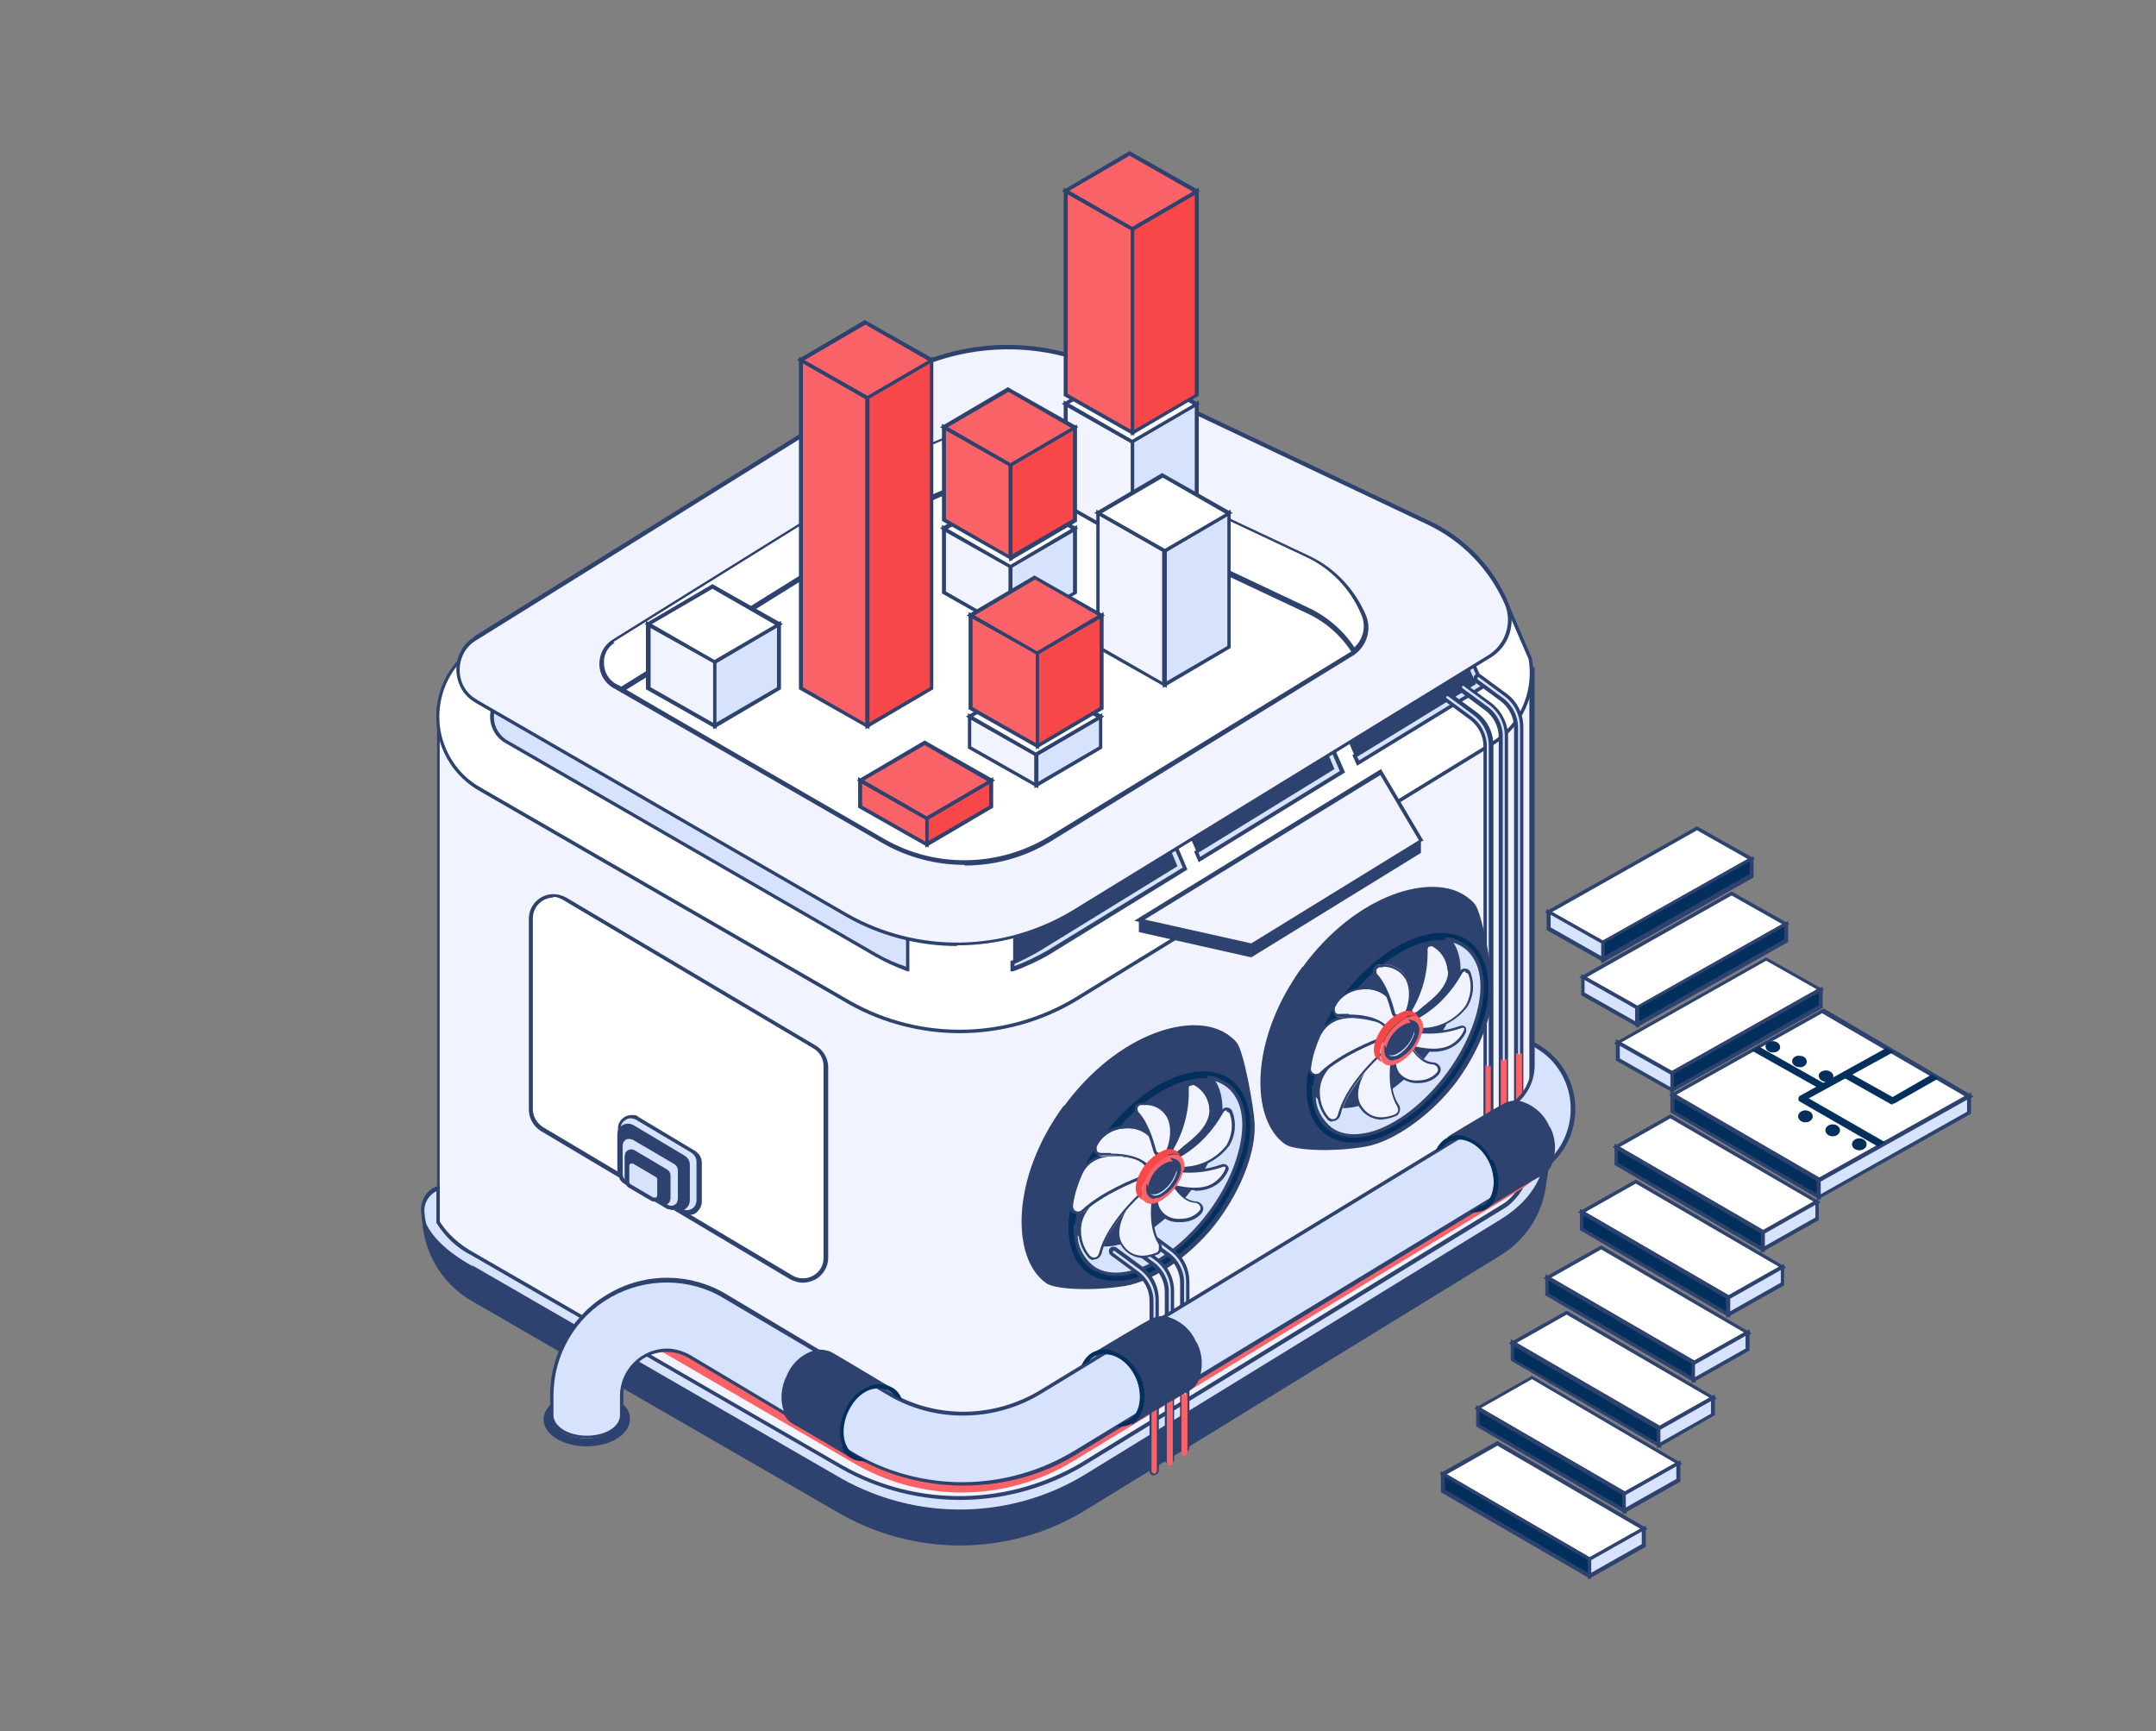 <?xml version="1.0" encoding="UTF-8"?>
<svg xmlns="http://www.w3.org/2000/svg" version="1.1" viewBox="0 0 324.1 260.2">
  <rect x="0" y="0" width="324.1" height="260.2" fill="#808080" stroke="none"/>
  <defs>
    <style>
      .cls-1 {
        fill: #2d426f;
      }

      .cls-2 {
        fill: #fff;
      }

      .cls-3 {
        fill: #022f5b;
      }

      .cls-4 {
        fill: #f96266;
      }

      .cls-5 {
        fill: #f1f3ff;
      }

      .cls-6 {
        fill: #f84748;
      }

      .cls-7 {
        fill: #d7e3fd;
      }
    </style>
  </defs>
  <!-- Generator: Adobe Illustrator 28.7.4, SVG Export Plug-In . SVG Version: 1.2.0 Build 166)  -->
  <g>
    <g id="Ebene_1">
      <g id="_Слой_2" data-name="Слой_2">
        <g id="Layer_1">
          <path class="cls-1" d="M81.7,213.3c0,2.3,2.9,4.1,6.5,4.1s6.4-1.8,6.5-4c0,0,0-.1,0-.2,0-2.2-3-4-6.5-4s-6.5,1.9-6.5,4.2Z"/>
          <path class="cls-5" d="M65.9,183.8v-77.2l8.7,1.2,59.9-37.3c10.4-6.3,23.5-6.5,34.1-.6l48.4,28.8,13.3,1.9v77.2c0,5-1.8,6.4-6,8.9l-62.4,38.3c-10.4,6.3-23.4,6.5-34.1.6l-55.6-32.1c-4.7-2.6-6.3-4.8-6.3-9.7Z"/>
          <path class="cls-1" d="M144.3,230.2c-5.8,0-11.6-1.5-16.6-4.4l-55.6-32.1c-4.9-2.8-6.4-5.1-6.4-10v-77.5l8.9,1.3,59.8-37.2c10.5-6.4,23.6-6.6,34.4-.6l48.4,28.7,13.5,1.9v77.4c0,5.2-2,6.7-6.1,9.2l-62.4,38.3c-5.3,3.2-11.4,4.9-17.6,4.9ZM66.1,106.9v76.9c0,4.7,1.4,6.8,6.1,9.5l55.6,32.1c10.5,5.9,23.4,5.7,33.8-.6l62.4-38.3c4.1-2.5,5.9-3.8,5.9-8.7v-76.9l-13.2-1.9-48.4-28.8c-10.5-5.9-23.4-5.7-33.8.6l-60,37.3-8.5-1.2Z"/>
          <path class="cls-2" d="M79.8,138.1v28.7c0,1.2.6,2.3,1.7,3l37.5,22.3c1.6,1,3.7.4,4.7-1.2.3-.5.5-1.1.5-1.7v-28.7c0-1.2-.6-2.3-1.6-3l-37.6-22.3c-1.6-1-3.7-.4-4.7,1.2-.3.5-.5,1.1-.5,1.7Z"/>
          <path class="cls-1" d="M120.7,192.8c-.7,0-1.3-.2-1.9-.5l-37.5-22.3c-1.1-.7-1.8-1.9-1.8-3.2v-28.7c0-2,1.6-3.7,3.7-3.7.7,0,1.3.2,1.9.5l37.6,22.3c1.1.7,1.8,1.9,1.8,3.2v28.7c0,1.3-.8,2.6-1.9,3.2-.6.3-1.2.5-1.9.5ZM83.2,134.9c-.5,0-1.1.2-1.5.4-1,.6-1.6,1.6-1.6,2.7v28.7c0,1.1.6,2.1,1.5,2.7l37.5,22.3c1.5.9,3.4.4,4.3-1.1.3-.5.4-1,.4-1.6v-28.7c0-1.1-.5-2.1-1.5-2.7l-37.6-22.3c-.5-.3-1-.5-1.6-.5Z"/>
          <path class="cls-7" d="M93.2,169.6v5.8c0,.6.3,1.2.9,1.5l8.5,5c.8.5,1.9.2,2.4-.6.2-.3.2-.6.2-.9v-5.8c0-.6-.3-1.2-.9-1.5l-8.5-5c-.8-.5-1.9-.2-2.4.7-.1.3-.2.6-.2.8Z"/>
          <path class="cls-1" d="M103.4,182.5c-.4,0-.7-.1-1-.3l-8.5-5c-.6-.4-1-1-1-1.8v-5.8c0-1.1.9-2,2.1-2,.4,0,.7,0,1,.3l8.5,5.1c.6.4,1,1,1,1.8v5.8c0,.7-.4,1.4-1,1.8-.3.2-.7.2-1,.2ZM94.9,168.1c-.3,0-.5,0-.8.2-.5.3-.8.7-.8,1.3v5.8c0,.5.3,1,.7,1.3l8.5,5c.7.4,1.6.2,2-.5.1-.2.2-.5.2-.8v-5.8c0-.5-.3-1-.7-1.3l-8.4-5c-.2-.1-.5-.2-.8-.2Z"/>
          <path class="cls-1" d="M92.8,170.5v5.3c0,.6.3,1.1.8,1.4l7.7,4.6c.8.5,1.7.2,2.2-.6.1-.2.2-.5.2-.8v-5.3c0-.6-.3-1.1-.8-1.4l-7.7-4.6c-.8-.4-1.7-.2-2.2.6-.1.2-.2.5-.2.8Z"/>
          <path class="cls-7" d="M93.3,172.2v4.3c0,.5.2.9.6,1.1l6.3,3.8c.6.4,1.4.2,1.8-.5.1-.2.2-.4.2-.7v-4.3c0-.5-.2-.9-.6-1.1l-6.3-3.7c-.6-.4-1.4-.2-1.8.5-.1.2-.2.4-.2.7Z"/>
          <path class="cls-1" d="M100.9,181.8c-.3,0-.5,0-.8-.2l-6.3-3.7c-.5-.3-.8-.8-.8-1.4v-4.3c0-.9.7-1.6,1.6-1.5.3,0,.5,0,.7.2l6.3,3.7c.5.3.8.8.8,1.4v4.3c0,.6-.3,1.1-.8,1.4-.3.1-.5.2-.8.2ZM94.6,171.2c-.2,0-.4,0-.5.1-.3.2-.5.5-.5.9v4.3c0,.4.2.7.5.9l6.3,3.7c.5.3,1.1.1,1.4-.4,0-.2.1-.3.1-.5v-4.3c0-.4-.2-.7-.5-.9l-6.3-3.7c-.2,0-.3-.1-.5-.1Z"/>
          <path class="cls-1" d="M93.9,173.8v3.4c0,.4.2.7.5.9l4.9,2.9c.5.3,1.1.1,1.4-.4,0-.2.1-.3.1-.5v-3.4c0-.4-.2-.7-.5-.9l-4.9-2.9c-.5-.3-1.1-.1-1.4.4,0,.2-.1.3-.1.5Z"/>
          <path class="cls-7" d="M94.3,175.4v2.3c0,.2.1.5.3.6l3.3,2c.3.2.8,0,1-.2,0-.1,0-.2,0-.3v-2.3c0-.2-.1-.5-.3-.6l-3.4-2c-.3-.2-.8,0-1,.3,0,.1,0,.2,0,.3Z"/>
          <path class="cls-1" d="M98.4,180.6c-.2,0-.3,0-.5-.1l-3.4-2c-.3-.2-.5-.5-.5-.8v-2.3c0-.5.4-1,1-1,.2,0,.3,0,.5.1l3.4,2c.3.2.5.5.5.8v2.3c0,.4-.2.7-.5.9-.1,0-.3.1-.5.1ZM95,174.9c0,0-.1,0-.2,0-.1,0-.2.2-.2.4v2.3c0,.1,0,.3.2.4l3.4,2c.1,0,.3,0,.4,0,.1,0,.2-.2.2-.4v-2.3c0-.1,0-.3-.2-.4l-3.4-2c0,0-.1,0-.2,0h0Z"/>
          <path class="cls-2" d="M168.5,57.6l46.9,22.2c5.1,2.4,9.1,6.6,11.4,11.7l3.3,7.7c.9,5-1.5,10.1-5.8,12.7l-62.4,38.3c-10.4,6.3-23.4,6.5-34.1.6l-55.6-32.1c-6-3.4-8.1-11-4.8-17,1.1-1.9,2.6-3.4,4.4-4.5l62.6-38.9c10.4-6.3,23.5-6.5,34.1-.6Z"/>
          <path class="cls-1" d="M144.3,155.3c-5.8,0-11.6-1.5-16.6-4.3l-55.6-32.1c-6.2-3.5-8.3-11.3-4.9-17.4,1.1-1.9,2.6-3.5,4.5-4.7l62.6-38.9c10.5-6.4,23.6-6.6,34.3-.6l46.9,22.1c5.1,2.4,9.2,6.6,11.5,11.9l3.3,7.7c.9,5.2-1.5,10.4-6,13.1l-62.4,38.3c-5.3,3.2-11.4,4.9-17.7,4.9ZM151.9,53.5c-6.1,0-12.1,1.7-17.4,4.9l-62.6,38.9c-5.8,3.5-7.6,11.1-4,16.9,1.1,1.8,2.6,3.2,4.4,4.2l55.6,32.1c10.5,5.9,23.4,5.7,33.8-.6l62.4-38.3c4.3-2.6,6.5-7.5,5.7-12.5l-3.3-7.6c-2.2-5.1-6.2-9.2-11.2-11.6l-46.9-22.2c-5-2.8-10.7-4.3-16.4-4.3h0Z"/>
          <path class="cls-7" d="M75.6,104.4c.2.1.4.3.6.4l55.6,32.1c1.5.8,3.1,1.5,4.7,2v6.7c-1.6-.5-3.2-1.2-4.7-2l-55.6-32.1c-2.1-1.2-2.8-3.8-1.6-5.9.3-.5.6-.9,1.1-1.3Z"/>
          <path class="cls-1" d="M136.8,146h-.4c-1.6-.6-3.2-1.3-4.8-2.2l-55.6-32.1c-2.2-1.2-3-4.1-1.7-6.3.3-.5.7-1,1.1-1.3h.2c0-.1.2,0,.2,0,.2.1.4.3.5.4l55.6,32.1c1.5.8,3,1.5,4.6,2h.2v7.4ZM75.6,104.8c-1.7,1.5-1.8,4-.3,5.7.3.3.6.6,1,.8l55.6,32.1c1.4.8,2.8,1.4,4.3,1.9v-6.1c-1.6-.5-3.1-1.2-4.6-2l-55.6-32.1c-.1,0-.3-.2-.4-.3Z"/>
          <polygon class="cls-1" points="199.5 110.6 201.9 116 180.4 129.2 178 123.8 199.5 110.6"/>
          <path class="cls-1" d="M178.2,130.5l-20.6,12.6c-1.7,1-3.5,1.8-5.3,2.4v-6.7c1.9-.6,3.6-1.4,5.3-2.4l18.3-11.2,2.3,5.3Z"/>
          <polygon class="cls-1" points="201.8 109.3 220.5 97.7 222.9 103.1 204.1 114.7 201.8 109.3"/>
          <polygon class="cls-7" points="179.9 128.1 180.4 129.2 201.9 116 199.5 110.6 198.5 111.3 200.4 115.5 179.9 128.1"/>
          <path class="cls-1" d="M180.2,129.6l-.7-1.6,20.5-12.6-1.9-4.3,1.5-.9,2.6,5.9-22,13.5ZM180.2,128.2l.2.6,21-12.9-2.1-4.9-.5.3,1.8,4.3-20.5,12.6Z"/>
          <path class="cls-7" d="M152.2,144.6v1c1.9-.6,3.6-1.4,5.3-2.4l20.6-12.6-2.3-5.4-1,.6,1.8,4.3-20.6,12.6c-1.2.7-2.5,1.4-3.8,1.9Z"/>
          <path class="cls-1" d="M151.9,146v-1.6h.2c1.3-.6,2.6-1.2,3.8-1.9l20.4-12.5-1.8-4.3,1.5-.9,2.5,5.9-20.8,12.8c-1.7,1-3.5,1.8-5.4,2.5h-.4ZM152.5,144.8v.4c1.7-.6,3.3-1.4,4.9-2.3l20.4-12.5-2.1-4.8-.5.3,1.8,4.3-20.8,12.8c-1.2.7-2.4,1.3-3.7,1.9Z"/>
          <polygon class="cls-7" points="203.6 113.6 204.1 114.7 222.9 103.1 220.5 97.7 219.5 98.4 221.4 102.7 203.6 113.6"/>
          <path class="cls-1" d="M204,115.1l-.7-1.6,17.8-10.9-1.9-4.3,1.5-.9,2.6,5.9-19.3,11.8ZM204,113.7l.3.6,18.3-11.2-2.1-4.9-.5.3,1.9,4.3-17.8,10.9Z"/>
          <path class="cls-7" d="M228.3,168.3c.2,0,.4-.2.4-.4,0,0,0,0,0,0v-58.5c0-1.9-.9-3.8-2.5-4.9l-3.8-2.8c-.2-.1-.5-.1-.6,0,0,0,0,0,0,0-.1.2-.1.4,0,.6,0,0,0,0,0,0l3.8,2.8c1.4,1,2.2,2.5,2.2,4.2v58.5c0,.2.2.4.4.5,0,0,0,0,0,0Z"/>
          <path class="cls-1" d="M228.3,168.6c-.4,0-.7-.3-.7-.7v-58.5c0-1.6-.8-3.1-2-4l-3.8-2.8c-.2-.1-.3-.3-.3-.5,0-.2,0-.4.1-.5.1-.2.3-.3.5-.3.2,0,.4,0,.5.1l3.8,2.8c1.7,1.2,2.6,3.1,2.6,5.1v58.5c0,.4-.3.7-.7.8,0,0,0,0,0,0ZM222.1,101.9h0s0,0,0,0c0,0,0,0,0,.1,0,0,0,0,0,.1l3.8,2.8c1.4,1,2.3,2.7,2.3,4.4v58.5c0,.2.3.2.3,0v-58.5c0-1.9-.9-3.6-2.4-4.7l-3.8-2.8c0,0-.1,0-.2,0h0Z"/>
          <path class="cls-7" d="M226,169.7c.2,0,.4-.2.4-.4h0v-58.5c0-1.9-.9-3.8-2.5-4.9l-3.8-2.8c-.2-.1-.5-.1-.6,0,0,0,0,0,0,0-.1.2,0,.5,0,.6l3.8,2.8c1.4,1,2.2,2.5,2.2,4.2v58.5c0,.2.2.4.4.4,0,0,0,0,0,0Z"/>
          <path class="cls-1" d="M226,170c-.4,0-.7-.3-.7-.7h0v-58.5c0-1.6-.8-3.1-2-4l-3.8-2.8c-.2-.1-.3-.3-.3-.5,0-.4.2-.7.6-.8.2,0,.4,0,.5.1l3.8,2.8c1.6,1.2,2.6,3.1,2.6,5.1v58.5c0,.4-.3.7-.7.7ZM219.8,103.3h0s0,0,0,0c0,0,0,0,0,.1,0,0,0,0,0,0l3.8,2.8c1.4,1,2.3,2.7,2.3,4.4v58.5c0,.2.3.2.3,0v-58.5c0-1.9-.9-3.6-2.4-4.7l-3.8-2.8c0,0-.1,0-.2,0Z"/>
          <path class="cls-7" d="M223.7,171.1c.2,0,.4-.2.4-.4,0,0,0,0,0,0v-58.5c0-1.9-.9-3.8-2.5-4.9l-3.8-2.8c-.2-.1-.5,0-.6,0-.1.2-.1.5,0,.6,0,0,0,0,0,0l3.8,2.8c1.4,1,2.2,2.5,2.2,4.2v58.5c0,.2.2.4.4.4Z"/>
          <path class="cls-1" d="M223.7,171.4c-.4,0-.7-.3-.7-.7v-58.5c0-1.6-.8-3.1-2-4l-3.8-2.8c-.3-.3-.4-.7,0-1,.2-.3.6-.3.9-.2l3.8,2.8c1.7,1.2,2.6,3.1,2.6,5.1v58.5c0,.4-.3.7-.7.7h0ZM217.5,104.7c0,0,0,0-.1,0,0,0,0,.2,0,.2l3.8,2.8c1.4,1,2.3,2.7,2.3,4.4v58.5c0,.2.3.2.3,0v-58.5c0-1.9-.9-3.6-2.4-4.7l-3.8-2.8s0,0,0,0Z"/>
          <path class="cls-4" d="M223.7,160.3c.2,0,.4,0,.4-.3v10.6c0,.2-.2.4-.4.4,0,0,0,0,0,0-.2,0-.4-.2-.4-.4h0v-10.6c0,.2.3.2.4.2Z"/>
          <path class="cls-4" d="M226,159.4c.2,0,.4-.1.5-.3v10.6c0,.2-.3.4-.5.4-.2,0-.4-.2-.4-.4v-10.6c0,.2.2.3.4.3Z"/>
          <path class="cls-4" d="M228.3,158.5c.2,0,.4-.1.5-.3v10.6c0,.2-.3.4-.5.4-.2,0-.4-.2-.4-.4v-10.6c0,.2.3.2.4.2Z"/>
          <path class="cls-7" d="M65.8,178.7v5.1c1.3,2,3.1,3.7,5.2,4.8l55.6,32.1c5.4,3,11.5,4.6,17.7,4.6h0c6.6,0,13.1-1.8,18.7-5.2l63.4-38.9c4.3-3.2,3.9-8.9,3.9-8.9h2.2v1.5c.3,5.4-2.4,10.5-7.1,13.3l-62.4,38.3c-5.6,3.4-12.1,5.2-18.7,5.2h0c-6.2,0-12.3-1.6-17.7-4.6l-55.5-32c-4.3-2.4-7.1-6.8-7.5-11.6-.1-1.5.8-3,2.2-3.5Z"/>
          <path class="cls-1" d="M144.3,230.8c-6.2,0-12.4-1.6-17.8-4.7l-55.6-32.1c-4.4-2.4-7.2-6.9-7.6-11.9-.1-1.7.8-3.2,2.4-3.8h.4c0-.1,0,5.3,0,5.3,1.2,1.9,3,3.5,5,4.6l55.6,32.1c11.2,6.3,25,6.1,36.1-.6l63.4-38.9c4.1-3.1,3.8-8.6,3.8-8.6v-.3h2.8v1.7c.3,5.5-2.5,10.7-7.2,13.5l-62.4,38.3c-5.7,3.5-12.2,5.3-18.8,5.3ZM65.5,179.1c-1.1.6-1.8,1.8-1.7,3.1.4,4.8,3.1,9.1,7.3,11.4l55.6,32.1c11.2,6.3,25,6.1,36.1-.6l62.4-38.3c4.5-2.7,7.2-7.7,6.9-13v-1.2h-1.6c0,1.2-.2,5.9-4,8.8l-63.4,38.8c-11.2,6.8-25.2,7-36.6.6l-55.6-32.1c-2.2-1.1-4-2.8-5.3-4.9h0c0,0,0-4.8,0-4.8Z"/>
          <path class="cls-1" d="M71,190.2l55.6,32.1c5.4,3,11.5,4.6,17.7,4.6h0c6.6,0,13.1-1.8,18.7-5.2l62.4-38.3c4.3-2.6,6.8-6.1,7.1-11v3.1c.3,5.4-2.4,10.5-7.1,13.3l-62.4,38.3c-5.6,3.4-12.1,5.2-18.7,5.2h0c-6.2,0-12.3-1.6-17.7-4.6l-55.6-32.1c-5.1-2.9-8-8.5-7.5-14.3,0,0-.9,4.3,7.5,9Z"/>
          <path class="cls-4" d="M93,196.9c5.2-3,11.7-3,16.9.2l23.7,14.1c6.9,4.1,15.5,4.1,22.3-.1l63.5-38.7h14c-.7,2.6-2.4,4.9-4.7,6.3l-67.5,41c-10.1,6.1-22.7,6.2-32.9.2l-29.6-17.2c-2.1-1.2-8.3-4.3-5.7-5.8Z"/>
          <path class="cls-5" d="M71.4,96.1c-2.5,1.7-3.3,5.1-1.6,7.6.4.7,1,1.2,1.7,1.7l.3.2,55.6,32.1c10.6,6,23.6,5.8,34.1-.6l62.4-38.3h0c2.7-1.7,3.8-5.1,2.5-8.1h0c-2.3-5.3-6.4-9.6-11.6-12l-46.7-22.1c-10.6-6-23.7-5.8-34.1.6l-62.6,38.9h0Z"/>
          <path class="cls-1" d="M143.9,142.2c-5.8,0-11.6-1.5-16.7-4.4l-55.6-32.1-.3-.2c-1.7-1-2.7-2.9-2.7-4.9,0-2,1-3.8,2.6-4.8h0v.2c.1,0,0-.3,0-.3l62.6-38.9c10.5-6.4,23.6-6.6,34.4-.6l46.7,22.1c5.3,2.5,9.5,6.8,11.8,12.2,1.3,3.1.2,6.7-2.7,8.4l-62.5,38.3c-5.3,3.2-11.4,4.9-17.7,4.9ZM71.5,96.3h0c-1.5.9-2.4,2.6-2.4,4.4,0,1.8.9,3.5,2.5,4.4l.3.2,55.6,32.1c10.5,5.9,23.4,5.7,33.8-.6l62.4-38.3c2.6-1.6,3.7-4.9,2.5-7.7-2.3-5.2-6.3-9.4-11.5-11.9l-46.7-22.1c-10.5-5.9-23.5-5.7-33.8.5l-62.7,39Z"/>
          <path class="cls-1" d="M195.8,145.4c8-11,19.5-14.4,24.7-10.6.4.3.9.7,1.2,1.1,1.1,1.3,2.6,9.9,2.7,12.1.2,4-1.7,9.4-5.3,14.4-3.6,4.9-9.5,9.3-14.1,10-5,.8-10.5.5-11.8-.4-5.3-3.7-5.4-15.8,2.6-26.7Z"/>
          <path class="cls-3" d="M223,153.2c-1,3.1-2.5,6.1-4.4,8.7-3.4,4.6-7.7,8-11.8,9.3-3.4,1-6.3.6-8.2-1.3-2.3-2.3-2.8-6.4-1.4-11.2,1-3.1,2.5-6.1,4.4-8.7,3.8-5.1,8.8-8.8,13.3-9.6,2.9-.5,5.4.2,6.9,2,2.1,2.4,2.5,6.4,1.2,11Z"/>
          <path class="cls-1" d="M222,153c-2.2,7.6-9,15.2-15.5,17.3-6.9,2.2-10.8-2.9-8.3-11.3,2.5-8.5,10.2-16.4,16.9-17.6,6.2-1.1,9.2,4.2,6.9,11.7Z"/>
          <path class="cls-7" d="M222,153c-2.2,7.6-9,15.2-15.5,17.3-5.4,1.7-9-1-9.1-6.4,1.3,2.1,3.8,2.9,7.2,1.9,5.8-1.8,12-8.7,14-15.6,1.1-3.9.8-7.1-.8-8.9,4.3.7,6,5.4,4.2,11.8Z"/>
          <path class="cls-1" d="M203.5,171c-1.3,0-2.6-.4-3.7-1.1-1.7-1.2-2.6-3.3-2.6-6v-1l.5.9c1.3,2.1,3.8,2.7,6.8,1.8,5.7-1.8,11.8-8.5,13.8-15.4,1.1-3.7.8-6.8-.7-8.7l-.5-.6h.8c1.6.4,3.1,1.3,4,2.7,1.4,2.3,1.6,5.6.4,9.5-2.3,7.8-9.2,15.4-15.7,17.4-1,.3-2.1.5-3.1.5ZM197.8,164.8c0,1.8.9,3.5,2.4,4.7,1.5,1.1,3.7,1.3,6.3.5,6.3-2,13-9.5,15.3-17.1h0c1.1-3.7,1-6.9-.4-9-.7-1.1-1.7-1.8-2.9-2.2,1.3,2,1.4,5.1.4,8.6-2.1,7-8.3,13.9-14.2,15.8-2.9.9-5.4.5-6.9-1.2h0Z"/>
          <path class="cls-5" d="M217.7,146c.2,3.2-3.5,5.3-4.6,6.3-.2.2-.5.3-.8.3h0c-.2,0-.4-.1-.4-.4,0-.1,0-.2,0-.3,1.6-2.7,2.4-5.9,2.3-9,0-.4.3-.7.6-.7.1,0,.3,0,.4,0,1.4.7,2.3,2.1,2.4,3.7Z"/>
          <path class="cls-1" d="M212.4,152.7h0c-.2,0-.4-.1-.6-.3,0-.2,0-.4,0-.6,1.6-2.7,2.4-5.8,2.3-8.9,0-.3.1-.6.4-.8.3-.2.6-.2.9,0,1.5.8,2.4,2.2,2.5,3.9h0c.1,2.7-2.4,4.7-3.9,5.8-.3.2-.6.5-.8.6-.2.2-.5.3-.8.3ZM215,142.3c0,0-.2,0-.2,0-.1,0-.2.3-.2.4.1,3.2-.7,6.4-2.3,9.1,0,0,0,.2,0,.3s.1.1.2.1c.2,0,.4,0,.6-.2.2-.2.5-.4.8-.7,1.4-1.1,3.9-3,3.8-5.5h0c0-1.5-1-2.9-2.3-3.6,0,0-.2,0-.3,0Z"/>
          <path class="cls-5" d="M220.5,151.2c-1.6,2.1-4,3.3-6.5,3.4-.3,0-.7-.2-.8-.5v-.5c-.2-.3-.1-.7.2-.9,2.6-1.6,4.8-3.8,6.2-6.5.2-.4.7-.5,1-.3.2,0,.3.3.4.5.4,1.4.6,3.3-.5,4.8Z"/>
          <path class="cls-1" d="M213.9,154.8c-.4,0-.8-.3-.9-.7v-.5c-.3-.4-.1-.9.3-1.1,2.6-1.5,4.7-3.8,6.1-6.4.2-.4.6-.6.9-.5.4,0,.7.3.8.7.6,1.7.4,3.5-.5,5h0c-1.6,2.1-4,3.4-6.7,3.5h0ZM220.3,146c-.2,0-.4.1-.5.3-1.5,2.7-3.6,5-6.3,6.6-.2.1-.3.4-.3.7v.5c.2.3.5.4.7.4,2.5,0,4.9-1.3,6.4-3.3h0c.8-1.4,1-3.1.5-4.6,0-.2-.3-.4-.5-.4h0Z"/>
          <path class="cls-5" d="M218,157.3c-2.2,1.1-5.6.2-6.8-.2-.3,0-.4-.4-.3-.6,0,0,0,0,0,0l.4-1.2c0-.2.3-.4.6-.3,2.6.5,5.2.3,7.7-.6.3-.1.6,0,.7.3,0,.1,0,.3,0,.4-.4,1-1.2,1.8-2.2,2.3Z"/>
          <path class="cls-1" d="M215.4,158.1c-1.5,0-2.9-.3-4.3-.8-.2,0-.3-.2-.4-.4,0-.2,0-.4,0-.5l.4-1.2c.1-.3.4-.5.8-.4,2.5.5,5.1.3,7.6-.6.4-.1.8,0,.9.4,0,.2,0,.4,0,.5-.5,1.1-1.3,1.9-2.3,2.4h0c-.8.4-1.7.6-2.7.6ZM211.8,155.1c-.1,0-.3,0-.3.2l-.4,1.2c0,0,0,.2,0,.2,0,0,.1.1.2.2,1.3.4,4.6,1.3,6.7.2h0c.9-.5,1.7-1.3,2.1-2.3,0-.1,0-.2,0-.3,0,0-.2,0-.3,0-2.5.9-5.2,1.1-7.8.6h0Z"/>
          <path class="cls-5" d="M210.2,166.3c.3.4.2,1-.3,1.3,0,0-.1,0-.2,0-1.3.6-3.6,1-5.2-1.3-1.8-2.6,1.1-6.9,2.9-8.4.4-.3.9-.3,1.3,0l.2.2c.2.2.3.5.3.8-.2,1.2-.7,4.7.9,7.1Z"/>
          <path class="cls-1" d="M207.7,168.3c-1.3,0-2.6-.7-3.3-1.8-1.8-2.7,1-7,3-8.6.5-.4,1.1-.3,1.5,0l.2.2c.3.3.4.6.3,1-.2,1.3-.7,4.7.9,7h0c.2.3.2.6.1,1-.1.3-.3.6-.7.7-.7.3-1.4.4-2.1.5ZM208.1,158c-.2,0-.3,0-.5.2-1.9,1.5-4.6,5.7-2.9,8.1,1.4,2.1,3.5,1.8,5,1.2.4-.2.6-.6.4-1,0,0,0,0,0-.1h0c-1.6-2.5-1.2-5.9-1-7.3,0-.2,0-.5-.2-.7l-.2-.2c-.1-.1-.3-.2-.5-.2h0Z"/>
          <path class="cls-5" d="M213.3,162.6c-3.3,0-4-2.5-3.4-4.3h0l1.4-.8c.4-.2.9-.1,1.2.2.6.8,1.7,2.1,3.2,2.2.5,0,.9.4.8.9,0,.2,0,.4-.2.6-.8.8-1.8,1.3-2.9,1.3Z"/>
          <path class="cls-1" d="M213.3,162.8c-1.2.1-2.5-.4-3.2-1.4-.6-.9-.8-2.1-.4-3.2h0c0-.1,0-.1,0-.1l1.3-.8c.5-.3,1.1-.2,1.4.3.5.8,1.6,2,3.1,2.1.4,0,.8.3,1,.7.2.4,0,.8-.2,1.1-.8.9-1.9,1.3-3.1,1.3ZM210,158.5c-.3.9-.2,1.9.3,2.7.7.9,1.8,1.3,2.9,1.2,1.1,0,2.1-.4,2.8-1.2.2-.2.2-.4.1-.7-.1-.3-.4-.4-.6-.5-1.6,0-2.8-1.5-3.3-2.3-.2-.3-.6-.4-.9-.2l-1.3.8Z"/>
          <path class="cls-5" d="M201.3,167.7c-.1.5-.7.9-1.2.7-.2,0-.4-.2-.5-.3-.9-1.1-1.4-2.5-1.3-3.9,0-4.2,5-6.7,8.8-7.9.5-.2,1.1.1,1.3.7,0,.1,0,.3,0,.4v.2c0,.3-.1.5-.3.7-1.2,1-5.6,5.1-6.6,9.4Z"/>
          <path class="cls-1" d="M200.3,168.6c-.4,0-.7-.2-.9-.5-.9-1.1-1.4-2.5-1.4-4,0-4.8,6.2-7.3,8.9-8.1.4-.1.8,0,1.1.2.3.3.5.7.4,1.1v.2c0,.3-.2.6-.4.8-1.3,1.1-5.5,5.1-6.5,9.3h0c-.1.4-.5.8-.9.9,0,0-.2,0-.3,0ZM207.2,156.4c0,0-.2,0-.2,0-2.6.8-8.6,3.2-8.6,7.7,0,1.4.4,2.7,1.3,3.8.2.2.5.4.8.3.3,0,.5-.3.6-.6h0c1.1-4.3,5.4-8.4,6.6-9.5.2-.1.3-.3.3-.6v-.2c0-.3,0-.6-.3-.8-.1,0-.3-.1-.5,0h0Z"/>
          <path class="cls-5" d="M198.5,161.3c-.4.4-1,.3-1.4,0-.2-.2-.3-.5-.3-.8.3-1.6.7-3.1,1.4-4.5,1.7-4,6.4-3.3,9.7-2.1.5.2.8.8.6,1.3,0,0,0,.1,0,.2l-.3.5c-.1.2-.3.3-.5.4-1.3.5-6.1,2.4-9.1,5.2Z"/>
          <path class="cls-1" d="M197.9,161.7c-.2,0-.4,0-.6-.1-.4-.2-.7-.7-.6-1.2.3-1.6.7-3.1,1.4-4.6,1.9-4.4,7.1-3.3,10-2.2.4.1.6.4.8.7.1.3,0,.7-.1,1l-.3.5c-.1.2-.4.4-.6.5-1.4.5-6.1,2.4-9.1,5.1-.2.2-.5.3-.8.3ZM203.3,153c-2,0-3.9.7-4.9,2.9-.6,1.4-1.1,2.9-1.3,4.5-.1.4,0,.8.5,1,.3.1.7,0,.9-.3h0c3-2.8,7.8-4.7,9.2-5.2.2,0,.3-.2.4-.3l.3-.5c.1-.2.2-.5,0-.7,0-.2-.3-.4-.5-.5-1.5-.5-3-.8-4.6-.9h0Z"/>
          <path class="cls-5" d="M209.6,153.9l-.5.3c-.4.2-.8.2-1.1,0-.7-.6-2.4-1.6-6.5-1.3-.5,0-1-.3-1-.9,0-.2,0-.3,0-.5.9-1.7,2.6-2.8,4.6-2.8,2.6-.2,4.8,1.8,5,4.3,0,.4-.2.8-.5,1Z"/>
          <path class="cls-1" d="M208.6,154.5c-.3,0-.5,0-.7-.3-.6-.6-2.3-1.5-6.4-1.3-.4,0-.8-.2-1-.5-.2-.3-.2-.8,0-1.1.9-1.8,2.7-2.9,4.7-2.9,2.7-.2,5,1.8,5.2,4.5,0,.5-.2.9-.6,1.1h0l-.5.3c-.2,0-.4.1-.6.1ZM202.8,152.5c3.2,0,4.7.9,5.3,1.4.3.2.6.2.9,0l.5-.3c.3-.1.4-.5.4-.8-.2-2.4-2.3-4.3-4.8-4.1-1.9,0-3.6,1-4.4,2.7-.1.2,0,.5,0,.7.1.2.4.4.7.3.5,0,.9,0,1.4,0Z"/>
          <path class="cls-5" d="M211.2,152.3l-.5.3c-.4.2-.8.1-1.1-.2,0,0,0-.2-.1-.3-.4-1.5-1.2-4.2-2.7-5.8-.3-.3-.3-.8,0-1.1.1-.1.3-.2.5-.2,1.6-.3,3.3.5,4.1,1.9,1.1,1.9.4,4.2,0,4.9,0,.1-.2.3-.3.4Z"/>
          <path class="cls-1" d="M210.2,153c-.1,0-.3,0-.4,0-.3-.1-.5-.4-.6-.7-.4-1.5-1.2-4.1-2.6-5.7-.3-.3-.3-.7-.2-1,.1-.3.5-.6.8-.6,1.7-.3,3.4.5,4.3,2,1.2,2.1.2,4.8,0,5.1,0,.2-.2.3-.4.5h0l-.5.3c-.2,0-.3.1-.5.1ZM207.9,145.4h-.5c-.2,0-.4.2-.5.4,0,.2,0,.4.1.6,1.5,1.6,2.3,4.3,2.7,5.8,0,.2.2.3.4.4.2,0,.4,0,.5,0l.5-.3c.1,0,.2-.2.2-.3.4-1,.9-3.1,0-4.8-.7-1.2-2-1.9-3.4-1.9h0Z"/>
          <path class="cls-6" d="M211.5,152.9c-2,1-3.4,2.7-4,4.9-.2,1,0,1.8.5,2.1l-.8-.6c-.6-.4-.8-1.2-.6-2.2.5-2.2,2.1-4.1,4.2-5,.6-.3,1.4-.2,2,.2l.5.7c-.5-.4-1.3-.5-1.9-.2Z"/>
          <path class="cls-4" d="M213.8,155.1c-.5,2-1.8,3.7-3.6,4.7-1.8.9-3,0-2.6-2,.5-2.1,2-3.9,4-4.9,1.6-.7,2.6.4,2.3,2.2Z"/>
          <path class="cls-1" d="M212.9,155.5c-.4,1.5-1.3,2.7-2.6,3.4-1.3.6-2.2,0-1.9-1.5.4-1.5,1.4-2.8,2.9-3.5,1.2-.5,1.9.3,1.6,1.6Z"/>
          <path class="cls-7" d="M212.9,155.5c-.4,1.5-1.3,2.7-2.6,3.4-1.1.5-1.9.2-1.9-.8.3.4.9.4,1.5,0,1.2-.7,2.1-1.8,2.4-3.2.1-.4,0-.8-.1-1.2.6.2.9.8.7,1.7Z"/>
          <path class="cls-1" d="M209.4,159.4c-.2,0-.5,0-.7-.2-.4-.3-.6-.7-.6-1.2v-.9s.5.7.5.7c.2.3.7.3,1.2,0,1.1-.6,1.9-1.7,2.3-3,0-.3,0-.7,0-1l-.4-.6.7.2c.8.2,1.1,1,.9,2h0c-.4,1.5-1.4,2.8-2.8,3.6-.3.2-.7.3-1,.3ZM208.8,158.6c0,0,0,0,.1.1.4.1.8.1,1.2-.1,1.2-.7,2.1-1.9,2.5-3.2,0-.2,0-.5,0-.7,0,0,0,.2,0,.3-.3,1.4-1.3,2.7-2.6,3.4-.4.2-.8.3-1.2.2h0Z"/>
          <path class="cls-1" d="M160,166.2c8.1-11,19.5-14.4,24.7-10.6.4.3.9.7,1.2,1.1,1.1,1.3,2.6,9.9,2.7,12.1.2,4-1.7,9.4-5.3,14.4s-9.5,9.3-14.2,10.1c-5,.8-10.5.5-11.8-.4-5.3-3.7-5.4-15.8,2.6-26.7Z"/>
          <path class="cls-3" d="M187.2,174c-1,3.1-2.5,6.1-4.4,8.7-3.4,4.6-7.7,8-11.8,9.3-3.4,1-6.3.6-8.2-1.3-2.3-2.3-2.8-6.4-1.4-11.2,1-3.1,2.5-6.1,4.4-8.7,3.8-5.1,8.8-8.8,13.3-9.6,2.9-.5,5.4.2,6.9,2,2.1,2.4,2.5,6.4,1.2,11Z"/>
          <path class="cls-1" d="M186.2,173.8c-2.2,7.6-9,15.2-15.5,17.3-6.9,2.2-10.8-2.9-8.3-11.3s10.2-16.4,16.9-17.6c6.2-1.1,9.2,4.2,6.9,11.7Z"/>
          <path class="cls-7" d="M186.2,173.8c-2.2,7.6-9,15.2-15.5,17.3-5.4,1.7-9-1-9.1-6.4,1.3,2.1,3.9,2.9,7.2,1.9,5.9-1.8,12-8.7,14-15.6,1.1-3.9.8-7.1-.8-8.9,4.3.7,6,5.4,4.2,11.8Z"/>
          <path class="cls-1" d="M167.7,191.8c-1.3,0-2.6-.4-3.7-1.1-1.7-1.2-2.6-3.3-2.6-6v-1l.5.9c1.3,2.1,3.8,2.7,6.8,1.8,5.7-1.8,11.8-8.5,13.8-15.4,1.1-3.7.8-6.8-.7-8.7l-.5-.6h.8c1.6.4,3.1,1.3,4,2.7,1.4,2.3,1.6,5.6.4,9.5h0c-2.3,7.8-9.2,15.4-15.7,17.4-1,.3-2.1.5-3.1.5ZM162,185.6c0,1.8.9,3.5,2.4,4.7,1.5,1.1,3.7,1.3,6.3.5,6.3-2,13.1-9.5,15.3-17.1h0c1.1-3.7,1-6.9-.4-9-.7-1.1-1.7-1.8-2.9-2.2,1.3,2,1.4,5.1.4,8.6-2.1,7-8.3,13.9-14.2,15.8-3,.9-5.4.5-6.9-1.2h0Z"/>
          <path class="cls-7" d="M178.1,218.1c.2,0,.4-.2.4-.4,0,0,0,0,0,0v-24.9c0-1.9-.9-3.8-2.5-4.9l-3.8-2.8c-.2-.1-.5-.1-.6,0,0,0,0,0,0,0-.1.2-.1.4,0,.6,0,0,0,0,0,0l3.8,2.8c1.4,1,2.2,2.5,2.2,4.2v24.9c0,.2.2.4.4.4Z"/>
          <path class="cls-1" d="M178.1,218.4c-.4,0-.7-.3-.7-.7v-24.9c0-1.6-.8-3.1-2-4l-3.8-2.8c-.2-.1-.3-.3-.3-.5,0-.4.2-.7.6-.8,0,0,0,0,0,0,.2,0,.4,0,.5.1l3.8,2.8c1.7,1.2,2.6,3.1,2.6,5.1v24.9c0,.4-.3.7-.7.7,0,0,0,0,0,0ZM171.9,185.3h0s0,0,0,0c0,0,0,0,0,.1,0,0,0,0,0,.1l3.8,2.8c1.4,1,2.3,2.7,2.3,4.4v24.9c0,.2.3.2.3,0v-24.9c0-1.9-.9-3.6-2.4-4.7l-3.8-2.8s-.1,0-.2,0h0Z"/>
          <path class="cls-7" d="M175.8,219.8c.2,0,.4-.2.4-.4v-25.2c0-1.9-.9-3.8-2.5-4.9l-3.8-2.8c-.2-.2-.5-.1-.6,0s-.1.5,0,.6c0,0,0,0,0,0l3.8,2.8c1.4,1,2.2,2.5,2.2,4.2v25.2c0,.2.2.4.4.4,0,0,0,0,0,0Z"/>
          <path class="cls-1" d="M175.8,220.1c-.4,0-.7-.3-.7-.7v-25.2c0-1.6-.8-3.1-2-4l-3.8-2.8c-.3-.2-.4-.7-.2-1,.1-.2.3-.3.5-.3.2,0,.4,0,.5.1l3.8,2.8c1.7,1.2,2.6,3.1,2.6,5.1v25.2c0,.4-.3.7-.7.7ZM169.6,186.7h0s0,0,0,0c0,0,0,.2,0,.2l3.8,2.8c1.4,1,2.3,2.7,2.3,4.4v25.2c0,.2.3.2.3,0v-25.2c0-1.9-.9-3.6-2.4-4.7l-3.8-2.8s0,0-.1,0h0Z"/>
          <path class="cls-7" d="M173.5,221.5c.2,0,.4-.2.4-.4h0v-25.6c0-1.9-.9-3.8-2.5-4.9l-3.8-2.8c-.2-.2-.5-.1-.6,0s-.1.5,0,.6c0,0,0,0,0,0l3.8,2.8c1.4,1,2.2,2.5,2.2,4.2v25.6c0,.2.2.4.4.4Z"/>
          <path class="cls-1" d="M173.5,221.8c-.4,0-.7-.3-.7-.7v-25.6c0-1.6-.8-3.1-2-4l-3.8-2.8c-.3-.2-.4-.7-.2-1,.1-.2.3-.3.5-.3.2,0,.4,0,.5.1l3.8,2.8c1.7,1.2,2.6,3.1,2.6,5.1v25.6c0,.4-.3.7-.7.7h0ZM167.3,188.1h0s0,0,0,0c0,0,0,.1,0,.2,0,0,0,0,0,0l3.8,2.8c1.4,1,2.3,2.7,2.3,4.4v25.6c0,.2.3.2.3,0v-25.6c0-1.9-.9-3.6-2.4-4.7l-3.8-2.8s0,0-.1,0h0Z"/>
          <path class="cls-4" d="M173.5,211.4c.2,0,.4-.1.4-.3v10c0,.2-.2.4-.4.4h0c-.2,0-.4-.2-.4-.4v-10c0,.1.3.2.4.2Z"/>
          <path class="cls-4" d="M175.8,210.5c.2,0,.4-.1.5-.3v9.7c0,.2-.3.4-.5.4-.2,0-.4-.2-.4-.4v-9.7c0,.2.3.2.4.2Z"/>
          <path class="cls-4" d="M178.1,209.6c.2,0,.4-.1.4-.3v9.1c0,.2-.3.4-.5.4-.2,0-.4-.2-.4-.4v-9.1c0,.2.3.2.4.2Z"/>
          <path class="cls-5" d="M181.9,166.8c.2,3.2-3.5,5.3-4.6,6.3-.2.2-.5.3-.8.3h0c-.2,0-.4-.1-.4-.4,0-.1,0-.2,0-.3,1.6-2.7,2.4-5.9,2.3-9,0-.4.3-.7.6-.7.1,0,.3,0,.4,0,1.4.7,2.3,2.1,2.4,3.7Z"/>
          <path class="cls-1" d="M176.6,173.6h0c-.2,0-.4-.1-.6-.3,0-.2,0-.4,0-.6,1.6-2.7,2.4-5.8,2.3-8.9,0-.3.1-.6.4-.8.3-.2.6-.2.9,0,1.5.8,2.4,2.2,2.5,3.9h0c.1,2.7-2.4,4.7-3.9,5.8-.3.2-.6.5-.8.6-.2.2-.5.3-.8.3ZM179.1,163.2c0,0-.2,0-.2,0-.2,0-.2.3-.2.4.1,3.2-.7,6.4-2.3,9.1,0,0,0,.2,0,.3,0,0,.1.1.2.1.2,0,.4,0,.6-.2.2-.2.5-.4.8-.7,1.4-1.1,3.9-3,3.8-5.5h0c0-1.5-1-2.9-2.3-3.6,0,0-.2,0-.3,0Z"/>
          <path class="cls-5" d="M184.7,172c-1.6,2.1-4,3.3-6.5,3.4-.3,0-.7-.2-.8-.5v-.5c-.2-.3,0-.7.2-.9,2.6-1.6,4.8-3.8,6.2-6.5.2-.4.7-.5,1-.3.2,0,.3.3.4.5.6,1.6.4,3.4-.5,4.8Z"/>
          <path class="cls-1" d="M178.1,175.7c-.4,0-.8-.3-.9-.7v-.5c-.3-.4-.1-.9.3-1.1,2.6-1.5,4.7-3.8,6.1-6.4.2-.4.6-.6.9-.5.4,0,.7.3.8.7.6,1.6.4,3.5-.5,5h0c-1.6,2.1-4,3.4-6.7,3.5h0ZM184.4,166.9c-.2,0-.4.1-.5.3-1.5,2.7-3.6,5-6.3,6.6-.2.1-.3.4-.3.7v.5c.2.2.5.4.7.4,2.5-.1,4.9-1.3,6.4-3.3h0c.8-1.4,1-3.1.5-4.6,0-.2-.3-.4-.5-.4h0Z"/>
          <path class="cls-5" d="M182.1,178.2c-2.2,1.1-5.5.2-6.8-.2-.3,0-.4-.4-.3-.6,0,0,0,0,0,0l.4-1.2c0-.2.3-.4.6-.3,2.6.5,5.2.3,7.7-.6.3-.1.6,0,.7.3,0,.1,0,.3,0,.4-.4,1-1.2,1.9-2.2,2.3Z"/>
          <path class="cls-1" d="M179.6,178.9c-1.5,0-2.9-.3-4.3-.8-.2,0-.3-.2-.4-.4,0-.2,0-.4,0-.5l.4-1.2c.1-.3.4-.5.8-.4,2.5.5,5.1.3,7.6-.6.3-.1.6,0,.8.2.2.2.3.5.1.8-.5,1.1-1.3,1.9-2.3,2.4h0c-.8.4-1.7.6-2.7.6ZM175.9,176c-.1,0-.2,0-.3.2l-.4,1.2c0,0,0,.2,0,.2,0,0,.1.1.2.2,1.3.4,4.6,1.3,6.7.2h0c.9-.5,1.7-1.3,2.1-2.3,0-.1,0-.2,0-.3,0,0-.2-.1-.4,0-2.5.9-5.2,1.1-7.8.6h0Z"/>
          <path class="cls-5" d="M174.4,187.1c.3.4.2,1-.3,1.3,0,0,0,0-.2,0-1.3.6-3.6,1-5.2-1.3-1.8-2.6,1.1-6.9,2.9-8.4.4-.3.9-.3,1.3,0l.2.2c.2.2.3.5.3.8-.3,1.2-.7,4.7.9,7.1Z"/>
          <path class="cls-1" d="M171.9,189.1c-1.3,0-2.6-.7-3.3-1.8-1.8-2.7,1-7,3-8.6.5-.4,1.1-.3,1.5,0l.2.2c.3.3.4.6.3,1-.2,1.3-.7,4.7.9,7h0c.2.3.2.6.1,1-.1.3-.3.6-.7.7-.7.3-1.4.4-2.1.5ZM172.2,178.8c-.2,0-.3,0-.5.2-1.9,1.5-4.6,5.7-2.9,8.1,1.4,2.1,3.5,1.8,5,1.2.2,0,.4-.3.4-.5,0-.2,0-.5,0-.7h0c-1.6-2.5-1.2-5.9-1-7.3,0-.2,0-.5-.2-.7l-.2-.2c-.1-.1-.3-.2-.5-.2Z"/>
          <path class="cls-5" d="M177.4,183.4c-3.3,0-4-2.5-3.4-4.3h0l1.4-.8c.4-.2.9-.1,1.1.2.6.8,1.7,2.1,3.2,2.2.5,0,.9.4.8.9,0,.2,0,.4-.2.6-.8.8-1.8,1.3-2.9,1.3Z"/>
          <path class="cls-1" d="M177.4,183.7c-1.2.1-2.5-.4-3.2-1.4-.6-.9-.8-2.1-.4-3.1,0,0,.1-.1.9-.6l.6-.4c.5-.3,1.1-.2,1.4.3.5.8,1.6,2,3.1,2.1.4,0,.8.3,1,.7.2.4,0,.8-.2,1.1-.8.9-1.9,1.3-3.1,1.3ZM174.2,179.3c-.3.9-.2,1.9.4,2.7.7.9,1.8,1.3,2.9,1.2,1.1,0,2.1-.4,2.8-1.2.2-.2.2-.4.1-.7-.1-.3-.4-.4-.6-.5-1.6,0-2.8-1.5-3.3-2.3-.2-.3-.6-.4-.9-.2l-1.3.8Z"/>
          <path class="cls-5" d="M165.4,188.5c-.1.5-.7.9-1.2.7-.2,0-.4-.2-.5-.3-.9-1.1-1.4-2.5-1.3-3.9,0-4.2,5-6.7,8.7-7.9.5-.2,1.1.1,1.3.7,0,.1,0,.3,0,.4v.2c0,.3-.1.5-.3.7-1.2,1-5.5,5.1-6.6,9.4Z"/>
          <path class="cls-1" d="M164.4,189.4c-.4,0-.7-.2-.9-.5-.9-1.1-1.4-2.5-1.4-4,0-4.8,6.2-7.3,8.9-8.1.4-.1.8,0,1.1.2.3.3.5.7.4,1.1v.2c0,.3-.2.6-.4.8-1.3,1.1-5.5,5.1-6.5,9.3-.1.4-.5.8-.9.9,0,0-.2,0-.3,0ZM171.3,177.2c0,0-.2,0-.2,0-2.6.8-8.6,3.2-8.6,7.7,0,1.4.4,2.7,1.3,3.8.2.2.5.4.8.3.3,0,.5-.3.6-.6h0c1.1-4.3,5.4-8.4,6.6-9.5.2-.1.3-.3.3-.6v-.2c0-.3,0-.6-.3-.8-.1,0-.3-.1-.4,0h0Z"/>
          <path class="cls-5" d="M162.7,182.1c-.4.4-1,.3-1.4,0-.2-.2-.3-.5-.3-.8.3-1.6.7-3.1,1.4-4.5,1.7-4,6.4-3.3,9.7-2.1.5.2.8.8.6,1.3,0,0,0,.1,0,.2l-.3.5c-.1.2-.3.3-.5.4-1.3.5-6.1,2.4-9.1,5.2Z"/>
          <path class="cls-1" d="M162,182.5c-.2,0-.4,0-.6-.1-.4-.2-.7-.7-.6-1.2.3-1.6.7-3.1,1.4-4.6,1.9-4.4,7.1-3.3,10-2.2.4.1.6.4.8.7.1.3,0,.7-.1,1l-.3.5c-.1.2-.4.4-.6.5-1.4.5-6.1,2.4-9.1,5.1h0c-.2.2-.5.3-.8.3ZM167.5,173.8c-2,0-4,.7-4.9,2.9-.6,1.4-1.1,2.9-1.3,4.5,0,.3.1.7.4.8.3.2.7.1.9-.1h0c3-2.8,7.8-4.7,9.2-5.2.2,0,.3-.2.4-.3l.3-.5c.2-.3.2-.8-.2-1.1,0,0-.1,0-.2-.1-1.5-.6-3-.9-4.6-.9h0Z"/>
          <path class="cls-5" d="M173.8,174.8l-.5.3c-.4.2-.8.2-1.1,0-.7-.6-2.4-1.6-6.5-1.3-.5,0-1-.4-1-.9,0-.2,0-.3,0-.5.9-1.7,2.6-2.8,4.6-2.8,2.6-.2,4.8,1.8,5,4.3,0,.4-.2.8-.5,1Z"/>
          <path class="cls-1" d="M172.7,175.3c-.3,0-.6,0-.8-.3-.6-.6-2.3-1.5-6.4-1.3-.4,0-.8-.2-1-.5-.2-.3-.3-.8,0-1.1.9-1.8,2.7-2.9,4.7-2.9,2.7-.2,5,1.8,5.2,4.5,0,.5-.2.9-.6,1.1l-.5.3c-.2,0-.4.1-.6.2ZM167,173.4c3.2,0,4.7.9,5.3,1.4.3.2.6.2.9,0l.5-.3c.3-.1.4-.5.4-.8-.2-2.4-2.3-4.3-4.8-4.1-1.9,0-3.6,1-4.4,2.7-.1.2,0,.5,0,.7.1.2.4.3.7.3.5,0,.9,0,1.4,0h0Z"/>
          <path class="cls-5" d="M175.4,173.2l-.5.3c-.4.2-.8.1-1.1-.2,0,0,0-.2-.1-.3-.4-1.5-1.2-4.2-2.7-5.8-.3-.3-.3-.8,0-1.1.1-.1.3-.2.5-.2,1.6-.3,3.3.5,4.1,1.9,1.1,1.9.4,4.2,0,4.9,0,.2-.2.3-.3.4Z"/>
          <path class="cls-1" d="M174.4,173.8c-.1,0-.3,0-.4,0-.3-.1-.5-.4-.6-.7-.4-1.5-1.2-4.1-2.6-5.7-.3-.3-.3-.7-.2-1,.1-.4.5-.6.8-.6,1.7-.3,3.4.5,4.3,2,1.2,2.2.2,4.8,0,5.1,0,.2-.2.3-.4.5h0l-.5.3c-.2,0-.3.1-.5.1ZM172,166.1h-.5c-.2,0-.4.2-.5.4,0,.2,0,.4.1.6,1.5,1.6,2.3,4.3,2.7,5.8,0,.2.2.3.4.4.2,0,.4,0,.5,0l.5-.3c.1,0,.2-.2.2-.3.4-1,.9-3.1,0-4.8-.7-1.2-2-1.9-3.4-1.8h0Z"/>
          <path class="cls-6" d="M175.7,173.7c-2,1-3.4,2.8-4,4.9-.2,1,0,1.8.5,2.1l-.8-.6c-.6-.4-.8-1.2-.6-2.2.5-2.2,2.1-4.1,4.2-5,.6-.3,1.4-.2,2,.2l.5.7c-.5-.4-1.3-.5-1.9-.2Z"/>
          <path class="cls-4" d="M177.9,175.9c-.5,2-1.8,3.7-3.6,4.7-1.8.9-3,0-2.6-2,.5-2.1,2-4,4-4.9,1.6-.6,2.6.4,2.3,2.2Z"/>
          <path class="cls-1" d="M177.1,176.3c-.4,1.5-1.3,2.7-2.6,3.4-1.3.6-2.2,0-1.9-1.5.4-1.6,1.4-2.9,2.9-3.5,1.2-.4,1.9.3,1.6,1.6Z"/>
          <path class="cls-7" d="M177.1,176.3c-.4,1.5-1.3,2.7-2.6,3.4-1.1.5-1.9.2-1.9-.8.3.4.9.4,1.5,0,1.2-.7,2.1-1.8,2.4-3.2.1-.4,0-.8-.1-1.2.6.2.9.8.7,1.7Z"/>
          <path class="cls-1" d="M173.6,180.2c-.2,0-.5,0-.7-.2-.4-.3-.6-.7-.6-1.2v-.9s.5.7.5.7c.2.3.7.3,1.2,0,1.1-.6,2-1.7,2.3-3,0-.3,0-.7,0-1l-.4-.6.7.2c.8.2,1.1,1,.9,2-.4,1.5-1.4,2.8-2.8,3.6-.3.2-.7.3-1.1.3ZM173,179.5c0,0,0,0,.2.1.4.2.8.1,1.2-.1,1.2-.7,2.1-1.9,2.5-3.2h0c0-.2,0-.5,0-.7v.3c-.4,1.4-1.3,2.7-2.6,3.4-.4.2-.8.3-1.2.2h0Z"/>
          <polygon class="cls-1" points="171.2 138.3 171.2 140.1 188.1 143.9 188.1 142.1 171.2 138.3"/>
          <polygon class="cls-1" points="188.1 142.1 188.1 143.9 213.6 128.2 213.6 126.4 188.1 142.1"/>
          <polygon class="cls-5" points="171.2 138.3 188.1 142.1 213.6 126.4 207.5 116.1 171.2 138.3"/>
          <path class="cls-1" d="M188.2,142.4l-17.7-4,37.1-22.8,6.4,10.8h-.2c0,.1-25.6,15.9-25.6,15.9ZM172,138.2l16.1,3.6,25.2-15.5-5.8-9.8-35.4,21.7Z"/>
          <path class="cls-7" d="M91.6,194.7c5.4-3.1,12.1-3.1,17.4.2l24.3,14.5c7.1,4.2,15.9,4.2,23-.1l70.5-42.9c2.2-1.3,3.5-3.7,3.6-6.3v-3.2l.8.5c3.3,2,5.3,5.5,5.3,9.3h0c0,3.8-2,7.4-5.3,9.4l-69.4,42.2c-10.4,6.3-23.4,6.4-33.8.2l-24.3-14.5c-3.2-1.9-7.4-.9-9.3,2.4-.6,1.1-1,2.3-1,3.5v3c0,1.8-2.4,3.3-5.2,3.3s-5.3-1.5-5.3-3.3v-2.9c0-6.2,3.3-12,8.7-15Z"/>
          <path class="cls-1" d="M144.8,223.3c-5.9,0-11.8-1.6-16.9-4.7l-24.4-14.5c-3.1-1.8-7.1-.8-8.9,2.3-.6,1-.9,2.2-.9,3.3v3c0,2-2.5,3.5-5.5,3.5s-5.5-1.6-5.5-3.6v-2.9c0-6.3,3.4-12.2,8.9-15.3h0c5.5-3.2,12.3-3.1,17.7.2l24.3,14.5c7,4.2,15.7,4.1,22.7-.1l70.5-42.9c2.1-1.3,3.4-3.6,3.4-6v-3.7s1.2.7,1.2.7c5.3,3.2,7,10.1,3.8,15.4-.9,1.5-2.2,2.8-3.8,3.8l-69.4,42.2c-5.2,3.2-11.1,4.8-17.2,4.8ZM100.2,202.7c1.3,0,2.5.4,3.6,1l24.3,14.5c10.3,6.2,23.2,6.1,33.5-.2l69.4-42.2c5-3,6.6-9.6,3.6-14.6-.9-1.5-2.1-2.7-3.6-3.6l-.3-.2v2.7c0,2.7-1.4,5.1-3.7,6.5l-70.5,42.9c-7.1,4.3-16.1,4.4-23.2.1l-24.4-14.4c-5.2-3.2-11.8-3.2-17.1-.2h0c-5.3,3-8.6,8.6-8.6,14.8v2.9c0,1.7,2.2,3.1,5,3.1s4.9-1.3,5-3v-3c0-3.9,3.2-7.1,7.1-7.1h0Z"/>
          <path class="cls-1" d="M117.8,212.4c.3.8.9,1.4,1.7,1.8.6.3,7,4.1,8.2,4.8h.2c0,.1.3-.5.3-.5-.2,0-.3-.2-.5-.3h0c-1.4-1.2-1.6-3.9-.4-6.3s3.1-3.5,4.9-3.3c.3,0,.7.1,1,.3l.3-.6h0c-.2-.1-7.8-4.7-8.6-5.1-.7-.3-1.5-.4-2.2-.3-2,.5-3.6,1.9-4.4,3.8-.9,1.7-1.1,3.8-.4,5.6Z"/>
          <path class="cls-3" d="M126.5,217.5c.3.8.9,1.4,1.7,1.8.6.3,1.4.4,2.1.3-.5-.2-1-.5-1.4-.8-.1,0-.2,0-.3-.1-.2-.1-.4-.2-.6-.4h0c-1.4-1.2-1.6-3.9-.4-6.3s3.1-3.5,4.9-3.3c.3,0,.7.1,1,.3.4.2.8.5,1.1.9.3.2.6.3,1,.5-.3-.9-.9-1.6-1.8-2-.7-.3-1.5-.4-2.3-.3-2,.5-3.6,1.9-4.4,3.8-.9,1.7-1.1,3.8-.4,5.6Z"/>
          <path class="cls-1" d="M179.8,201.7c-.8-1.9-2.5-3.3-4.4-3.8-.8-.2-1.6,0-2.3.3-.8.4-8.4,4.9-8.6,5.1h0l.3.6c.3-.2.6-.2,1-.3,1.8-.2,3.8,1.1,4.9,3.3s1,5-.4,6.3h0c-.1.1-.3.2-.5.3l.3.6h.2c1.3-.9,7.7-4.7,8.2-4.9.8-.4,1.4-1,1.7-1.8.7-1.8.6-3.9-.3-5.6Z"/>
          <path class="cls-3" d="M171.2,206.7c-.8-1.9-2.5-3.3-4.5-3.8-.8-.2-1.6,0-2.3.3-.8.4-1.4,1.1-1.8,2,.3-.1.7-.3,1-.5.3-.4.7-.7,1.1-.9.3-.2.6-.3,1-.3,1.8-.2,3.8,1.1,4.9,3.3s1,5-.4,6.3h0c-.2.2-.4.3-.6.4-.1,0-.2.1-.4.1-.5.3-1,.5-1.4.8.7.1,1.4,0,2.1-.3.8-.4,1.4-1,1.7-1.8.7-1.8.6-3.9-.3-5.6Z"/>
          <path class="cls-1" d="M232.9,169.3c-.8-1.9-2.5-3.3-4.4-3.8-.8-.2-1.6,0-2.3.3-.8.4-8.4,4.9-8.6,5.1h0l.3.6c.3-.1.6-.2,1-.3,1.8-.2,3.8,1.1,4.9,3.3s1,5-.4,6.3h0c-.1.1-.3.2-.5.3l.3.6h.2c1.3-.9,7.7-4.7,8.2-4.9.8-.4,1.4-1,1.7-1.8.7-1.8.6-3.9-.3-5.6Z"/>
          <path class="cls-3" d="M224.2,174.4c-.8-1.9-2.5-3.2-4.4-3.7-.8-.2-1.5,0-2.2.3-.8.4-1.4,1.1-1.8,2,.3-.2.7-.3,1-.5.3-.4.7-.7,1.1-.9.3-.2.6-.2,1-.3,1.8-.2,3.8,1.1,4.9,3.3s1,5-.4,6.3h0c-.2.2-.4.3-.6.4h-.4c-.5.4-1,.7-1.4.9.7.1,1.4,0,2.1-.3.8-.4,1.4-1,1.7-1.8.7-1.8.6-3.9-.4-5.7Z"/>
          <polygon class="cls-2" points="251.4 164.6 273.5 177.4 296.1 164.8 274 151.9 251.4 164.6"/>
          <path class="cls-1" d="M273.5,177.8h-.1c0,0-22.5-13.2-22.5-13.2l23.2-13h.1c0,0,22.5,13.2,22.5,13.2l-23.2,13ZM251.9,164.6l21.5,12.5,22-12.3-21.5-12.5-22,12.3Z"/>
          <polygon class="cls-3" points="251.4 164.6 251.4 167.1 273.4 180 273.4 177.4 251.4 164.6"/>
          <path class="cls-1" d="M273.7,180.4l-22.6-13.2v-3.2l22.6,13.1v3.2ZM251.7,167l21.5,12.5v-1.9l-21.5-12.5v1.9Z"/>
          <polygon class="cls-7" points="296 164.8 296 167.3 273.4 180 273.4 177.4 296 164.8"/>
          <path class="cls-1" d="M273.1,180.4v-3.2l23.2-13v3.2l-23.2,13ZM273.7,177.6v1.9l22-12.4v-1.8l-22,12.3Z"/>
          <polygon class="cls-2" points="216.9 221.6 239 234.4 247.2 229.8 225.1 216.9 216.9 221.6"/>
          <path class="cls-1" d="M239,234.7l-22.6-13.2,8.7-4.9,22.6,13.2-8.7,4.9ZM217.5,221.6l21.5,12.5,7.6-4.3-21.5-12.5-7.6,4.3Z"/>
          <polygon class="cls-3" points="216.9 221.6 216.9 224.1 239 236.9 239 234.4 216.9 221.6"/>
          <path class="cls-1" d="M239.2,237.4l-22.6-13.1v-3.2l22.6,13.1v3.2ZM217.2,223.9l21.5,12.5v-1.9l-21.5-12.5v1.9Z"/>
          <polygon class="cls-7" points="247.1 229.8 247.1 232.3 239 236.9 239 234.4 247.1 229.8"/>
          <path class="cls-1" d="M238.7,237.4v-3.2l8.7-4.9v3.2l-8.7,4.9ZM239.2,234.5v1.9l7.6-4.3v-1.9l-7.6,4.3Z"/>
          <polygon class="cls-2" points="222.1 211.7 244.2 224.6 252.4 220 230.3 207.1 222.1 211.7"/>
          <path class="cls-1" d="M244.2,224.9l-22.6-13.2,8.7-4.9,22.6,13.2-8.7,4.9ZM222.7,211.7l21.5,12.5,7.6-4.3-21.5-12.6-7.6,4.3Z"/>
          <polygon class="cls-3" points="222.1 211.7 222.1 214.3 244.2 227.1 244.2 224.5 222.1 211.7"/>
          <path class="cls-1" d="M244.5,227.6l-22.6-13.2v-3.2l22.6,13.1v3.2ZM222.4,214.1l21.5,12.5v-1.9l-21.5-12.5v1.9Z"/>
          <polygon class="cls-7" points="252.3 219.9 252.3 222.5 244.2 227.1 244.2 224.5 252.3 219.9"/>
          <path class="cls-1" d="M243.9,227.6v-3.2l8.7-4.9v3.2l-8.7,4.9ZM244.4,224.7v1.9l7.6-4.3v-1.9l-7.6,4.3Z"/>
          <polygon class="cls-2" points="227.3 201.9 249.4 214.8 257.6 210.1 235.5 197.3 227.3 201.9"/>
          <path class="cls-1" d="M249.4,215.1l-22.6-13.2,8.7-4.9,22.6,13.2-8.7,4.9ZM227.9,201.9l21.5,12.5,7.6-4.3-21.5-12.5-7.6,4.3Z"/>
          <polygon class="cls-3" points="227.3 201.9 227.3 204.4 249.4 217.3 249.4 214.7 227.3 201.9"/>
          <path class="cls-1" d="M249.7,217.7l-22.6-13.2v-3.2l22.6,13.1v3.2ZM227.6,204.3l21.5,12.5v-1.9l-21.5-12.5v1.9Z"/>
          <polygon class="cls-7" points="257.5 210.1 257.5 212.6 249.4 217.3 249.4 214.7 257.5 210.1"/>
          <path class="cls-1" d="M249.1,217.7v-3.2l8.7-4.9v3.1l-8.7,5ZM249.6,214.9v1.9l7.6-4.3v-1.9l-7.6,4.3Z"/>
          <polygon class="cls-2" points="232.5 192.1 254.6 204.9 262.8 200.3 240.7 187.5 232.5 192.1"/>
          <path class="cls-1" d="M254.6,205.2l-22.6-13.1,8.7-4.9,22.6,13.2-8.7,4.9ZM233.1,192.1l21.5,12.5,7.6-4.3-21.5-12.5-7.6,4.3Z"/>
          <polygon class="cls-3" points="232.5 192.1 232.5 194.6 254.6 207.4 254.6 204.9 232.5 192.1"/>
          <path class="cls-1" d="M254.9,207.9l-22.6-13.2v-3.2l22.6,13.1v3.2ZM232.8,194.4l21.5,12.5v-1.9l-21.5-12.5v1.9Z"/>
          <polygon class="cls-7" points="262.7 200.3 262.7 202.8 254.6 207.4 254.6 204.9 262.7 200.3"/>
          <path class="cls-1" d="M254.3,207.9v-3.2l8.7-4.9v3.2l-8.7,4.9ZM254.8,205.1v1.9l7.6-4.3v-1.9l-7.6,4.3Z"/>
          <polygon class="cls-2" points="237.7 182.2 259.8 195.1 268 190.5 245.9 177.6 237.7 182.2"/>
          <path class="cls-1" d="M259.8,195.4l-22.6-13.2,8.7-4.9,22.6,13.2-8.8,4.9ZM238.3,182.2l21.5,12.5,7.6-4.3-21.5-12.5-7.6,4.3Z"/>
          <polygon class="cls-3" points="237.7 182.2 237.7 184.8 259.8 197.6 259.8 195.1 237.7 182.2"/>
          <path class="cls-1" d="M260.1,198.1l-22.6-13.2v-3.2l22.6,13.1v3.2ZM238,184.6l21.5,12.5v-1.9l-21.5-12.5v1.9Z"/>
          <polygon class="cls-7" points="267.9 190.5 267.9 193 259.8 197.6 259.8 195.1 267.9 190.5"/>
          <path class="cls-1" d="M259.5,198.1v-3.2l8.7-4.9v3.2l-8.7,4.9ZM260.1,195.2v1.9l7.6-4.3v-1.9l-7.6,4.3Z"/>
          <polygon class="cls-2" points="242.9 172.4 265 185.3 273.2 180.7 251.1 167.8 242.9 172.4"/>
          <path class="cls-1" d="M265,185.6l-22.6-13.2,8.7-4.9,22.6,13.2-8.7,4.9ZM243.5,172.4l21.5,12.5,7.6-4.3-21.5-12.5-7.6,4.3Z"/>
          <polygon class="cls-3" points="242.9 172.4 242.9 174.9 265 187.8 265 185.2 242.9 172.4"/>
          <path class="cls-1" d="M265.3,188.3l-22.6-13.2v-3.2l22.6,13.1v3.2ZM243.2,174.8l21.5,12.5v-1.9l-21.5-12.5v1.9Z"/>
          <polygon class="cls-7" points="273.1 180.6 273.1 183.2 265 187.8 265 185.2 273.1 180.6"/>
          <path class="cls-1" d="M264.7,188.3v-3.2l8.7-4.9v3.2l-8.7,4.9ZM265.3,185.4v1.9l7.6-4.3v-1.9l-7.6,4.3Z"/>
          <polygon class="cls-2" points="273.7 148.8 251.3 161.3 243.1 156.7 265.5 144.2 273.7 148.8"/>
          <path class="cls-1" d="M251.3,161.7l-8.7-4.9,22.9-12.9,8.7,4.9-22.9,12.9ZM243.7,156.7l7.6,4.3,21.8-12.3-7.6-4.3-21.8,12.3Z"/>
          <polygon class="cls-3" points="273.7 148.8 273.7 151.3 251.3 163.8 251.4 161.3 273.7 148.8"/>
          <path class="cls-1" d="M251.1,164.3v-3.2l22.9-12.8v3.2l-22.9,12.8ZM251.6,161.5v1.9l21.8-12.3v-1.9l-21.8,12.2Z"/>
          <polygon class="cls-7" points="243.2 156.7 243.2 159.2 251.3 163.8 251.4 161.3 243.2 156.7"/>
          <path class="cls-1" d="M251.6,164.3l-8.7-4.9v-3.2l8.7,4.9v3.2ZM243.5,159.1l7.6,4.3v-1.9l-7.6-4.3v1.9Z"/>
          <polygon class="cls-2" points="268.5 138.9 246.1 151.5 237.9 146.9 260.3 134.3 268.5 138.9"/>
          <path class="cls-1" d="M246.1,151.8l-8.7-4.9,22.9-12.9,8.7,4.9-22.9,12.9ZM238.5,146.9l7.6,4.3,21.8-12.3-7.6-4.3-21.8,12.3Z"/>
          <polygon class="cls-3" points="268.5 139 268.5 141.5 246.1 154 246.2 151.5 268.5 139"/>
          <path class="cls-1" d="M245.9,154.5v-3.2l22.9-12.9v3.2l-22.9,12.9ZM246.4,151.6v1.9l21.8-12.3v-1.9l-21.8,12.2Z"/>
          <polygon class="cls-7" points="238 146.9 238 149.4 246.1 154 246.2 151.5 238 146.9"/>
          <path class="cls-1" d="M246.4,154.5l-8.7-4.9v-3.2l8.7,4.9v3.2ZM238.2,149.2l7.6,4.3v-1.9l-7.6-4.3v1.9Z"/>
          <polygon class="cls-2" points="263.3 129.1 240.9 141.7 232.7 137.1 255.1 124.5 263.3 129.1"/>
          <path class="cls-1" d="M240.9,142l-8.7-4.9,22.9-12.9,8.7,4.9-22.9,12.9ZM233.3,137.1l7.6,4.3,21.8-12.3-7.6-4.3-21.8,12.3Z"/>
          <polygon class="cls-3" points="263.3 129.1 263.3 131.6 240.9 144.2 241 141.7 263.3 129.1"/>
          <path class="cls-1" d="M240.7,144.7v-3.2l22.9-12.8v3.2l-22.9,12.9ZM241.2,141.8v1.9l21.8-12.3v-1.9l-21.8,12.2Z"/>
          <polygon class="cls-7" points="232.8 137.1 232.8 139.6 240.9 144.2 241 141.7 232.8 137.1"/>
          <path class="cls-1" d="M241.2,144.7l-8.7-4.9v-3.2l8.7,4.9v3.2ZM233.1,139.4l7.6,4.3v-1.9l-7.6-4.3v1.9Z"/>
          <path class="cls-3" d="M282.4,172.4l-11.8-6.8c-.3-.1-.3-.5-.2-.7,0,0,.1-.2.2-.2l13-7.2,1.1.6-12.8,7,11.5,6.6-1.1.6Z"/>
          <path class="cls-3" d="M284.6,166c0,0-.2,0-.3,0l-7.1-4,.5-.9,6.8,3.8,5.9-3.4,1,.6-6.7,3.8c0,0-.2,0-.3,0Z"/>
          <polygon class="cls-3" points="273.8 163.8 263.3 157.9 264.4 157.3 274.3 162.9 273.8 163.8"/>
          <path class="cls-3" d="M279.5,172.9c-.6,0-1.1-.4-1.1-.9s.5-.9,1.1-.9,1.1.4,1.1.9-.5.9-1.1.9Z"/>
          <path class="cls-3" d="M275.5,170.8c-.6,0-1.1-.4-1.1-.9s.5-.9,1.1-.9,1.1.4,1.1.9-.5.9-1.1.9Z"/>
          <path class="cls-3" d="M271.4,168.7c-.6,0-1.1-.4-1.1-.9s.5-.9,1.1-.9,1.1.4,1.1.9-.5.9-1.1.9Z"/>
          <path class="cls-3" d="M274.5,162.6h0c-.6,0-1.1-.4-1.1-.9s.5-.8,1.1-.8,1.1.4,1.1.9c0,.5-.6.9-1.1.8,0,0,0,0,0,0Z"/>
          <path class="cls-3" d="M270.5,160.4h0c-.6,0-1.1-.4-1.1-.9,0-.5.6-.9,1.1-.8.7,0,1.1.4,1.1.9,0,.5-.6.9-1.1.8,0,0,0,0,0,0Z"/>
          <path class="cls-3" d="M266.5,158.2h0c-.6,0-1.1-.4-1.1-.9s.5-.8,1.1-.8,1.1.4,1.1.9-.5.8-1.1.8Z"/>
          <path class="cls-2" d="M92.3,96.3c-1.8,1.2-2.4,3.7-1.2,5.5.3.5.7.9,1.3,1.2h.2c0,.1,40.4,23.5,40.4,23.5,7.7,4.3,17.2,4.2,24.8-.4l45.4-27.8h0c2-1.2,2.8-3.7,1.8-5.9h0c-1.7-3.8-4.7-6.9-8.4-8.7l-34-16.1c-7.7-4.4-17.2-4.2-24.8.4l-45.5,28.3h0Z"/>
          <path class="cls-1" d="M145,130c-4.3,0-8.5-1.1-12.2-3.2l-40.6-23.4c-1.3-.8-2.1-2.1-2-3.6,0-1.5.7-2.8,1.9-3.6h0l45.5-28.3c7.7-4.7,17.2-4.8,25.1-.4l34,16c3.9,1.8,6.9,5,8.6,8.9,1,2.3.1,4.9-2,6.2l-45.4,27.9c-3.9,2.4-8.4,3.6-12.9,3.6ZM150.6,64.7c-4.4,0-8.8,1.2-12.6,3.5l-45.6,28.3c-1.1.7-1.7,1.8-1.7,3.1,0,1.3.7,2.5,1.8,3.2h.2c0,.1,40.4,23.4,40.4,23.4,7.6,4.3,17,4.1,24.5-.4l45.4-27.8c1.9-1.1,2.7-3.5,1.8-5.5-1.6-3.8-4.6-6.8-8.3-8.6l-34-16.1c-3.6-2-7.8-3.1-11.9-3.1Z"/>
          <path class="cls-2" d="M203.7,97.9c-1.7-2.7-4.2-4.8-7.1-6.2l-34-16c-7.7-4.4-17.2-4.2-24.8.4l-44.4,27.6-.9-.5c0,0-.1,0-.2-.1-1.9-1.2-2.5-3.6-1.3-5.5.3-.5.7-.9,1.2-1.3h0l45.5-28.4c7.6-4.6,17.1-4.7,24.8-.4l34,16.1c3.8,1.8,6.8,4.9,8.4,8.7.9,1.9.3,4.2-1.3,5.5Z"/>
          <path class="cls-1" d="M93.4,104l-1-.6c0,0-.1,0-.2,0-1.3-.8-2.1-2.1-2.1-3.6,0-1.5.7-2.8,1.9-3.6h0s45.5-28.3,45.5-28.3c7.7-4.6,17.3-4.8,25.1-.4l33.9,16c3.9,1.8,6.9,5,8.6,8.9.9,2.1.3,4.5-1.4,5.9l-.2.2-.2-.3c-1.7-2.7-4.1-4.8-7-6.1l-34-16c-7.6-4.3-17-4.2-24.5.4l-44.5,27.7ZM92.4,96.6c-1.1.7-1.7,1.9-1.6,3.1,0,1.3.7,2.5,1.8,3.1h0c0,0,0,0,0,0l.8.4,44.2-27.5c7.7-4.7,17.3-4.8,25.1-.4l33.9,16c2.8,1.3,5.3,3.4,7,6,1.4-1.3,1.8-3.3,1-5-1.6-3.8-4.6-6.9-8.3-8.6l-34-16c-7.6-4.3-17-4.1-24.5.4l-45.6,28.4Z"/>
          <polygon class="cls-5" points="170.2 66.4 170.2 81.6 160.2 75.9 160.2 60.7 170.2 66.4"/>
          <path class="cls-1" d="M170.5,82.1l-10.6-6v-15.9l10.6,6v15.9ZM160.5,75.8l9.5,5.4v-14.6l-9.5-5.4v14.6Z"/>
          <polygon class="cls-7" points="179.9 76 170.2 81.6 170.2 66.4 179.9 60.7 179.9 76"/>
          <path class="cls-1" d="M170,82.1v-15.9l10.2-6v15.9l-10.2,6ZM170.5,66.5v14.6l9.1-5.3v-14.6l-9.1,5.3Z"/>
          <polygon class="cls-2" points="179.9 60.7 170.2 66.4 160.2 60.7 169.9 55.1 179.9 60.7"/>
          <path class="cls-1" d="M170.2,66.7l-10.6-6,10.2-6,10.6,6-10.3,6ZM160.8,60.7l9.4,5.4,9.1-5.3-9.5-5.4-9.1,5.3Z"/>
          <polygon class="cls-4" points="170.2 34.4 170.2 65 160.2 59.4 160.2 28.7 170.2 34.4"/>
          <path class="cls-1" d="M170.5,65.5l-10.6-6v-31.3l10.6,6v31.2ZM160.5,59.2l9.5,5.4v-30l-9.5-5.4v30Z"/>
          <polygon class="cls-6" points="179.9 59.4 170.2 65 170.2 34.4 179.9 28.8 179.9 59.4"/>
          <path class="cls-1" d="M170,65.5v-31.3l10.2-6v31.3l-10.2,6ZM170.5,34.6v30l9.1-5.3v-30l-9.1,5.3Z"/>
          <polygon class="cls-4" points="179.9 28.8 170.2 34.4 160.2 28.7 169.9 23.1 179.9 28.8"/>
          <path class="cls-1" d="M170.2,34.7l-10.6-6,10.2-6,10.6,6-10.3,6ZM160.8,28.7l9.4,5.4,9.1-5.3-9.5-5.4-9.1,5.3Z"/>
          <polygon class="cls-5" points="151.9 85.1 151.9 94.7 141.9 89.1 141.9 79.4 151.9 85.1"/>
          <path class="cls-1" d="M152.2,95.2l-10.6-6v-10.3l10.6,6v10.3ZM142.2,88.9l9.4,5.4v-9l-9.4-5.3v9Z"/>
          <polygon class="cls-7" points="161.6 89.1 151.9 94.7 151.9 85.1 161.6 79.5 161.6 89.1"/>
          <path class="cls-1" d="M151.7,95.2v-10.3l10.2-6v10.3l-10.2,6ZM152.2,85.3v9l9.1-5.3v-9l-9.1,5.3Z"/>
          <polygon class="cls-2" points="161.6 79.5 151.9 85.1 141.9 79.4 151.6 73.8 161.6 79.5"/>
          <path class="cls-1" d="M151.9,85.4l-10.6-6,10.2-6,10.6,6-10.2,6ZM142.5,79.5l9.4,5.4,9.1-5.4-9.4-5.4-9.1,5.4Z"/>
          <polygon class="cls-5" points="155.8 113.4 155.8 118 145.8 112.4 145.8 107.7 155.8 113.4"/>
          <path class="cls-1" d="M156.1,118.5l-10.6-6v-5.3l10.6,6v5.3ZM146,112.2l9.5,5.4v-4l-9.5-5.4v4Z"/>
          <polygon class="cls-7" points="165.4 112.4 155.8 118 155.8 113.4 165.4 107.7 165.4 112.4"/>
          <path class="cls-1" d="M155.5,118.5v-5.3l10.2-6v5.3l-10.2,6ZM156.1,113.5v4l9.1-5.3v-4l-9.1,5.3Z"/>
          <polygon class="cls-2" points="165.4 107.7 155.8 113.4 145.8 107.7 155.4 102.1 165.4 107.7"/>
          <path class="cls-1" d="M155.8,113.7l-10.6-6,10.2-6,10.6,6-10.2,6ZM146.3,107.7l9.4,5.4,9.1-5.3-9.4-5.4-9.1,5.3Z"/>
          <polygon class="cls-4" points="151.9 69.9 151.9 83.9 141.9 78.2 141.9 64.2 151.9 69.9"/>
          <path class="cls-1" d="M152.2,84.3l-10.6-6v-14.6l10.6,6v14.6ZM142.2,78l9.4,5.4v-13.4l-9.4-5.4v13.4Z"/>
          <polygon class="cls-6" points="161.6 78.2 151.9 83.9 151.9 69.9 161.6 64.2 161.6 78.2"/>
          <path class="cls-1" d="M151.7,84.4v-14.6l10.2-6v14.6l-10.2,6ZM152.2,70v13.3l9.1-5.3v-13.3l-9.1,5.3Z"/>
          <polygon class="cls-4" points="161.6 64.2 151.9 69.9 141.9 64.2 151.6 58.6 161.6 64.2"/>
          <path class="cls-1" d="M151.9,70.2l-10.6-6,10.2-6,10.6,6-10.2,6ZM142.5,64.2l9.4,5.4,9.1-5.3-9.4-5.4-9.1,5.3Z"/>
          <polygon class="cls-4" points="130.4 59.7 130.4 109.1 120.4 103.4 120.4 54.1 130.4 59.7"/>
          <path class="cls-1" d="M130.7,109.6l-10.6-6v-50l10.6,6v50ZM120.7,103.3l9.4,5.4v-48.7l-9.4-5.4v48.7Z"/>
          <polygon class="cls-6" points="140.1 103.4 130.4 109.1 130.4 59.7 140.1 54.1 140.1 103.4"/>
          <path class="cls-1" d="M130.1,109.6v-50l10.2-6v50l-10.2,6ZM130.7,59.9v48.7l9.1-5.3v-48.7l-9.1,5.3Z"/>
          <polygon class="cls-4" points="140.1 54.1 130.4 59.7 120.4 54.1 130 48.5 140.1 54.1"/>
          <path class="cls-1" d="M130.4,60.1l-10.6-6,10.2-6,10.6,6-10.3,6ZM120.9,54.1l9.5,5.4,9.1-5.3-9.4-5.4-9.1,5.3Z"/>
          <polygon class="cls-5" points="107.5 99.5 107.5 109.1 97.4 103.4 97.4 93.8 107.5 99.5"/>
          <path class="cls-1" d="M107.7,109.6l-10.6-6v-10.3l10.6,6v10.3ZM97.8,103.3l9.5,5.4v-9l-9.5-5.3v9Z"/>
          <polygon class="cls-7" points="117.1 103.4 107.5 109.1 107.5 99.5 117.1 93.8 117.1 103.4"/>
          <path class="cls-1" d="M107.2,109.6v-10.3l10.2-6v10.3l-10.2,6ZM107.7,99.6v9l9.1-5.3v-9l-9.1,5.3Z"/>
          <polygon class="cls-2" points="117.1 93.8 107.5 99.5 97.4 93.8 107.1 88.2 117.1 93.8"/>
          <path class="cls-1" d="M107.5,99.8l-10.6-6,10.2-6,10.6,6-10.2,6ZM98,93.8l9.4,5.4,9.1-5.3-9.4-5.4-9.1,5.3Z"/>
          <polygon class="cls-5" points="175.1 82.8 175.1 102.9 165.1 97.3 165.1 77.1 175.1 82.8"/>
          <path class="cls-1" d="M175.4,103.4l-10.6-6v-20.8l10.6,6v20.8ZM165.3,97.1l9.4,5.4v-19.6l-9.4-5.4v19.6Z"/>
          <polygon class="cls-7" points="184.7 97.3 175.1 102.9 175.1 82.8 184.7 77.1 184.7 97.3"/>
          <path class="cls-1" d="M174.8,103.4v-20.8l10.2-6v20.8l-10.2,6ZM175.4,82.9v19.5l9.1-5.3v-19.5l-9.1,5.3Z"/>
          <polygon class="cls-2" points="184.7 77.1 175.1 82.8 165.1 77.1 174.7 71.5 184.7 77.1"/>
          <path class="cls-1" d="M175.1,83.1l-10.6-6,10.2-6,10.6,6-10.2,6ZM165.6,77.1l9.5,5.4,9.1-5.3-9.4-5.4-9.1,5.3Z"/>
          <polygon class="cls-4" points="139.4 122.9 139.4 126.9 129.3 121.3 129.3 117.3 139.4 122.9"/>
          <path class="cls-1" d="M139.6,127.4l-10.6-6v-4.6l10.6,6v4.6ZM129.6,121.1l9.5,5.4v-3.3l-9.5-5.4v3.3Z"/>
          <polygon class="cls-6" points="149 121.3 139.4 126.9 139.4 122.9 149 117.3 149 121.3"/>
          <path class="cls-1" d="M139.1,127.4v-4.6l10.2-6v4.6l-10.2,6ZM139.6,123.1v3.3l9.1-5.3v-3.3l-9.1,5.3Z"/>
          <polygon class="cls-4" points="149 117.3 139.4 122.9 129.3 117.3 139 111.6 149 117.3"/>
          <path class="cls-1" d="M139.4,123.3l-10.6-6,10.2-6,10.6,6-10.2,6ZM129.9,117.3l9.4,5.4,9.1-5.3-9.4-5.4-9.1,5.3Z"/>
          <polygon class="cls-4" points="155.9 98.1 155.9 112.1 145.9 106.4 145.9 92.5 155.9 98.1"/>
          <path class="cls-1" d="M156.2,112.6l-10.6-6v-14.6l10.6,6v14.6ZM146.2,106.3l9.5,5.4v-13.4l-9.5-5.4v13.4Z"/>
          <polygon class="cls-6" points="165.6 106.5 155.9 112.1 155.9 98.1 165.6 92.5 165.6 106.5"/>
          <path class="cls-1" d="M155.7,112.6v-14.6l10.2-6v14.6l-10.2,6ZM156.2,98.3v13.4l9.1-5.4v-13.3l-9.1,5.3Z"/>
          <polygon class="cls-4" points="165.6 92.5 155.9 98.1 145.9 92.5 155.6 86.8 165.6 92.5"/>
          <path class="cls-1" d="M155.9,98.4l-10.6-5.9,10.2-6,10.6,6-10.2,5.9ZM146.5,92.5l9.4,5.4,9.1-5.4-9.4-5.4-9.1,5.4Z"/>
        </g>
      </g>
    </g>
  </g>
</svg>